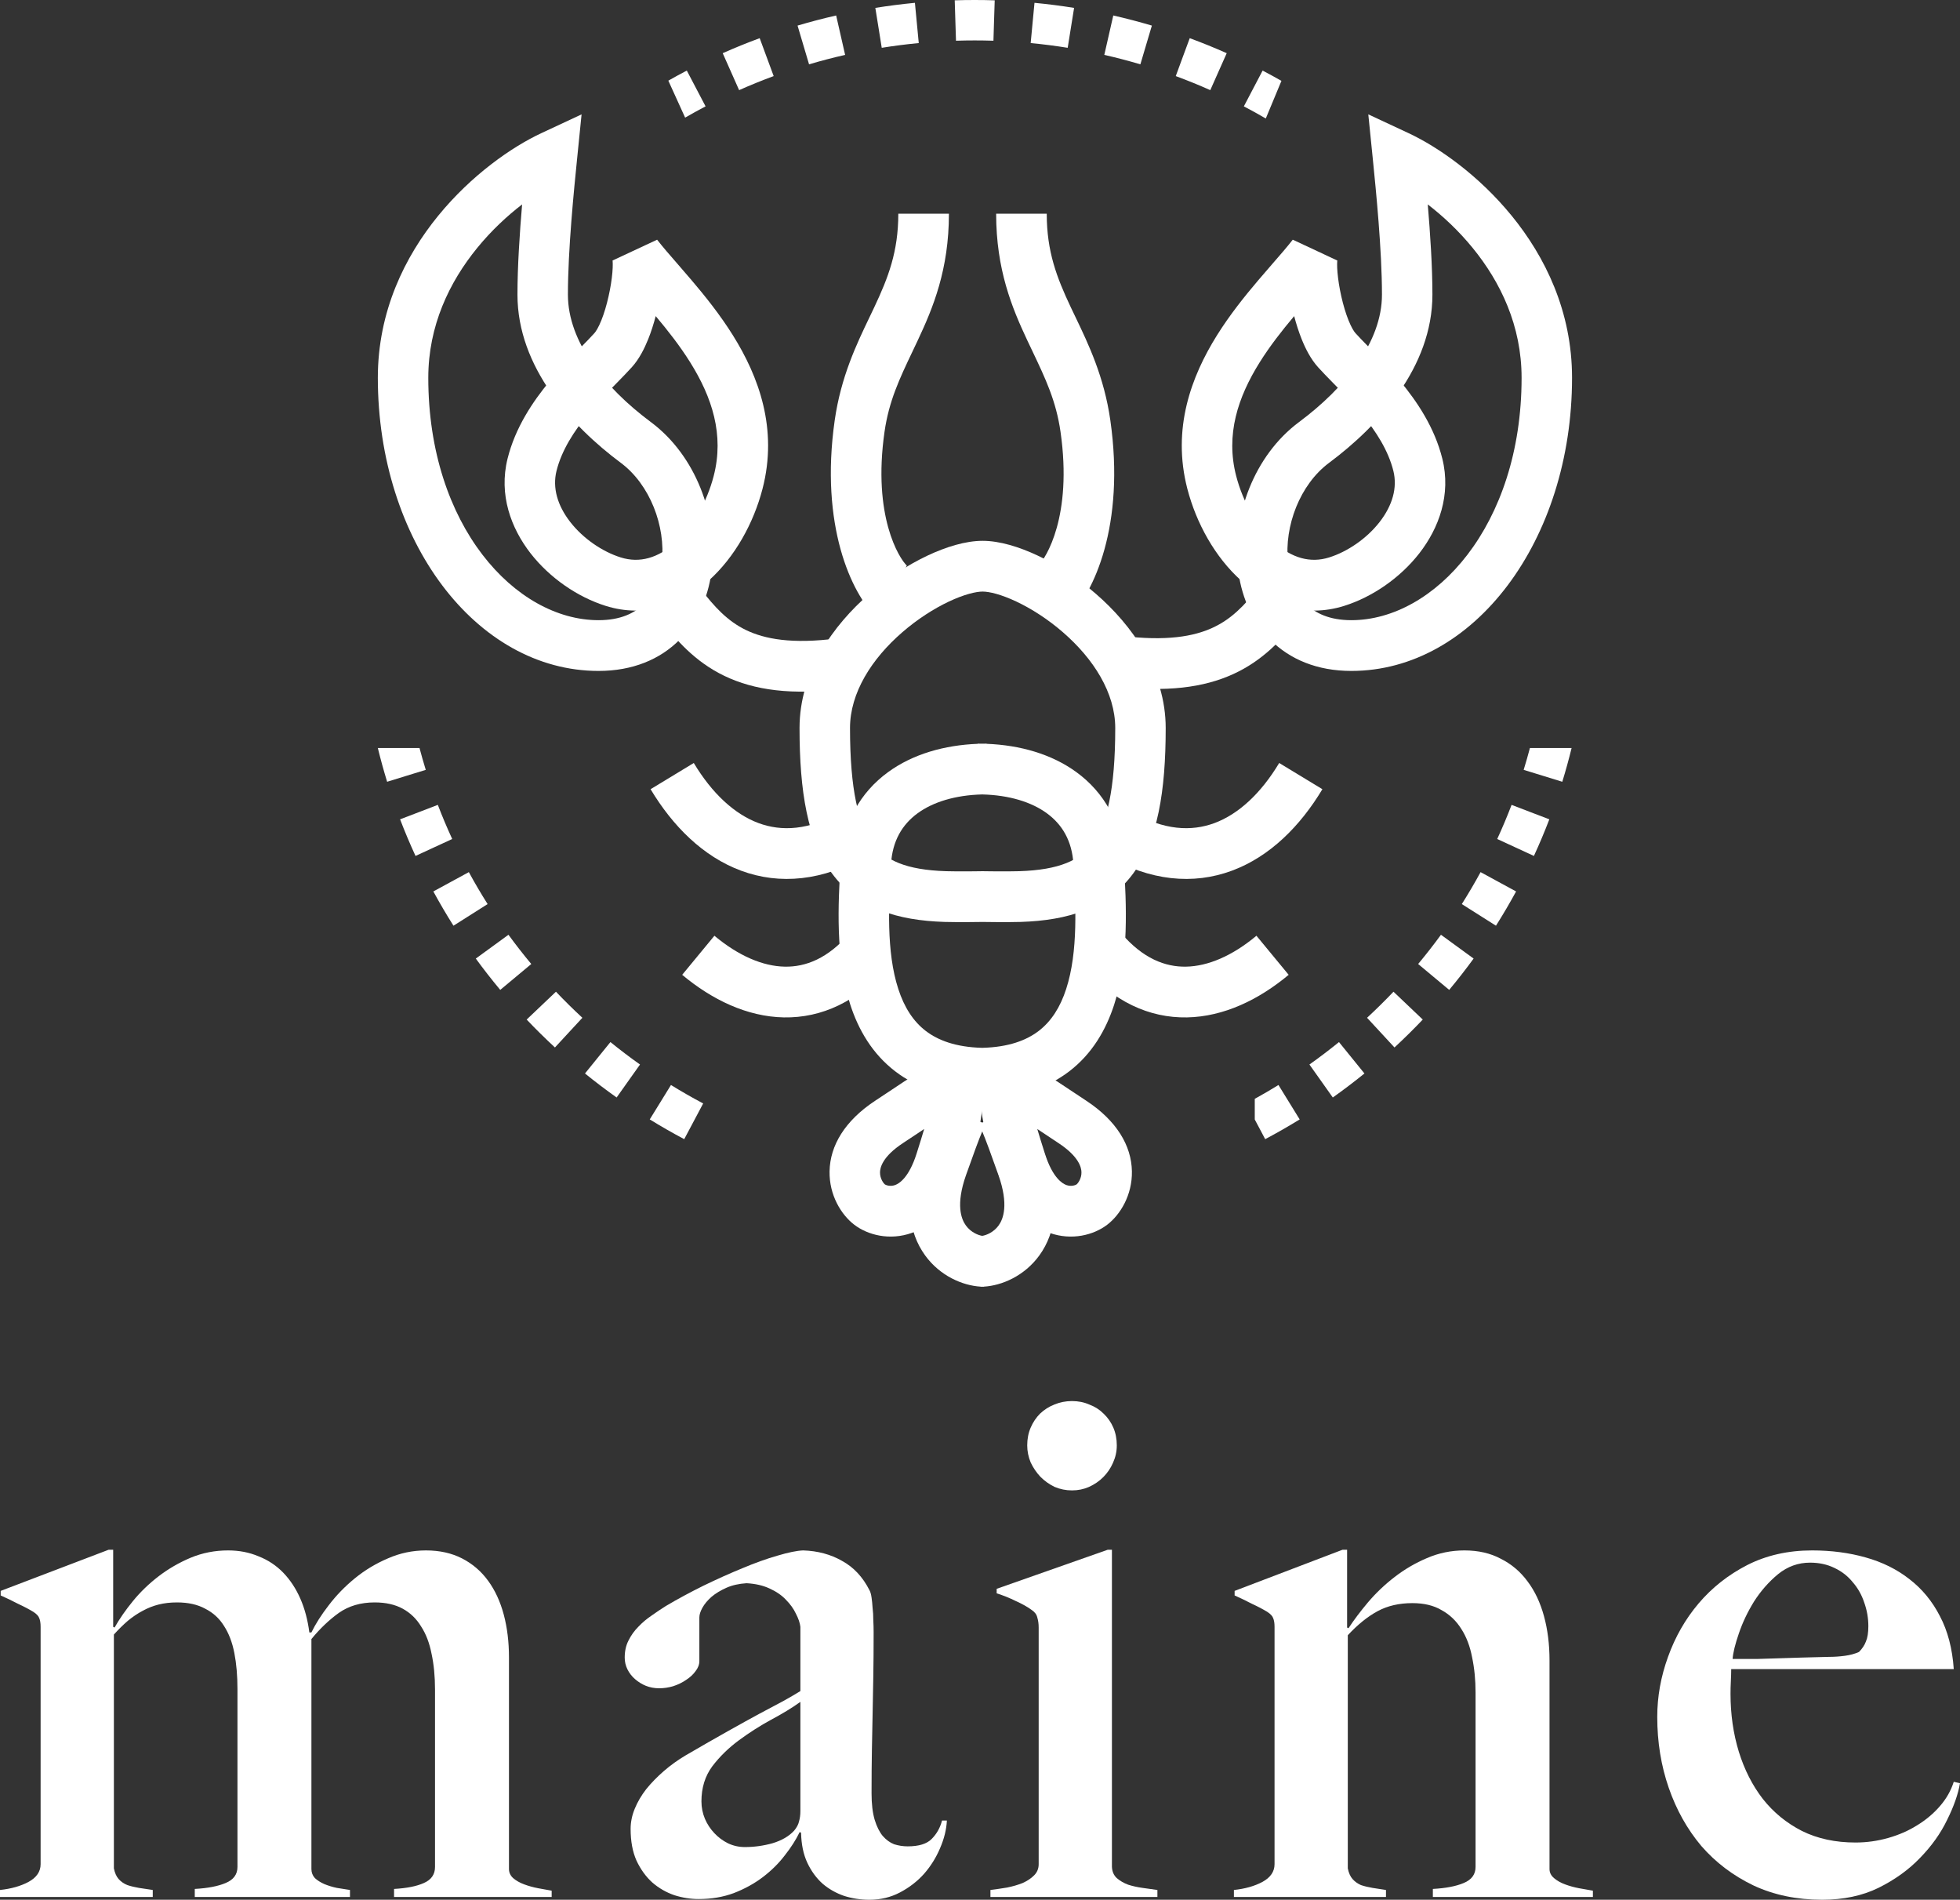 <svg width="97" height="94" viewBox="0 0 97 94" fill="none" xmlns="http://www.w3.org/2000/svg">
<rect x="0" y="0" width="97" height="94" fill="#333333" stroke="none"/>
<path fill-rule="evenodd" clip-rule="evenodd" d="M19.159 38.682C18.99 38.132 18.836 37.575 18.699 37.013H20.762C20.858 37.376 20.961 37.736 21.071 38.093L20.115 38.387L19.159 38.682ZM75.406 38.093C75.516 37.736 75.619 37.376 75.715 37.013H77.778C77.64 37.575 77.487 38.132 77.317 38.682L76.362 38.387L75.406 38.093ZM62.487 3.492C62.8 3.656 63.111 3.826 63.418 4.001L62.644 5.863C62.287 5.655 61.925 5.455 61.558 5.263L62.022 4.377L62.487 3.492ZM34.919 5.263C34.578 5.442 34.24 5.628 33.907 5.82L33.076 3.991C33.377 3.82 33.682 3.653 33.99 3.492L34.454 4.377L34.919 5.263ZM60.71 2.632L60.303 3.546L59.897 4.46C59.337 4.21 58.767 3.979 58.188 3.765L58.533 2.827L58.88 1.889C59.499 2.117 60.11 2.365 60.71 2.632ZM57.006 1.266L56.721 2.225L56.437 3.183C55.85 3.009 55.255 2.853 54.652 2.716L54.874 1.741L55.096 0.766C55.74 0.913 56.377 1.08 57.006 1.266ZM53.157 0.39L52.998 1.378L52.84 2.365C52.235 2.268 51.624 2.19 51.008 2.131L51.102 1.136L51.197 0.14C51.857 0.203 52.51 0.287 53.157 0.39ZM49.228 0.016L49.196 1.015L49.165 2.015C48.857 2.005 48.548 2 48.238 2C47.928 2 47.62 2.005 47.312 2.015L47.28 1.015L47.249 0.016C47.577 0.005 47.907 0 48.238 0C48.569 0 48.899 0.005 49.228 0.016ZM45.279 0.14L45.374 1.136L45.469 2.131C44.852 2.19 44.241 2.268 43.637 2.365L43.479 1.378L43.32 0.39C43.967 0.287 44.62 0.203 45.279 0.14ZM41.381 0.766L41.603 1.741L41.825 2.716C41.222 2.853 40.627 3.009 40.04 3.183L39.755 2.225L39.471 1.266C40.099 1.08 40.736 0.913 41.381 0.766ZM37.597 1.889L37.943 2.827L38.289 3.765C37.71 3.979 37.14 4.21 36.579 4.46L36.173 3.546L35.767 2.632C36.367 2.365 36.977 2.117 37.597 1.889ZM19.8 40.54L20.735 40.183L21.668 39.825C21.887 40.398 22.125 40.961 22.38 41.514L21.472 41.933L20.564 42.352C20.29 41.758 20.035 41.154 19.8 40.54ZM21.446 44.109L22.324 43.631L23.203 43.153C23.495 43.691 23.805 44.218 24.132 44.734L23.287 45.269L22.442 45.804C22.092 45.251 21.76 44.685 21.446 44.109ZM23.547 47.43L24.356 46.841L25.164 46.252C25.524 46.746 25.901 47.229 26.293 47.699L25.525 48.34L24.757 48.98C24.337 48.477 23.934 47.96 23.547 47.43ZM26.064 50.448L26.789 49.759L27.514 49.07C27.936 49.514 28.372 49.944 28.822 50.36L28.143 51.094L27.464 51.829C26.983 51.383 26.516 50.923 26.064 50.448ZM28.951 53.116L29.58 52.339L30.21 51.562C30.685 51.947 31.173 52.318 31.674 52.673L31.095 53.488L30.517 54.304C29.981 53.924 29.459 53.528 28.951 53.116ZM32.156 55.389L32.681 54.538L33.206 53.686C33.726 54.007 34.257 54.312 34.8 54.599L34.331 55.483L33.862 56.366C33.282 56.058 32.713 55.732 32.156 55.389ZM62.614 56.366C63.195 56.058 63.764 55.732 64.321 55.389L63.796 54.538L63.271 53.686C62.886 53.924 62.495 54.152 62.098 54.371V55.393L62.146 55.483L62.614 56.366ZM65.96 54.304L65.382 53.488L64.803 52.673C65.303 52.318 65.791 51.947 66.266 51.562L66.896 52.339L67.526 53.116C67.018 53.528 66.495 53.924 65.96 54.304ZM69.013 51.829L68.334 51.094L67.655 50.36C68.105 49.944 68.541 49.514 68.963 49.07L69.688 49.759L70.412 50.448C69.961 50.923 69.494 51.383 69.013 51.829ZM71.72 48.98L70.952 48.34L70.184 47.699C70.576 47.229 70.952 46.746 71.313 46.252L72.121 46.841L72.929 47.43C72.543 47.96 72.14 48.477 71.72 48.98ZM74.035 45.804L73.19 45.269L72.345 44.734C72.671 44.218 72.981 43.691 73.274 43.153L74.152 43.631L75.031 44.109C74.717 44.685 74.385 45.251 74.035 45.804ZM75.913 42.352L75.005 41.933L74.097 41.514C74.352 40.961 74.589 40.398 74.808 39.825L75.742 40.183L76.676 40.54C76.441 41.154 76.187 41.758 75.913 42.352Z" fill="white"/>
<path d="M19.502 93.862V93.465C20.132 93.43 20.624 93.332 20.979 93.171C21.346 93.01 21.529 92.745 21.529 92.377V83.605C21.529 82.949 21.472 82.356 21.357 81.826C21.254 81.297 21.082 80.848 20.842 80.48C20.613 80.1 20.309 79.806 19.931 79.599C19.553 79.392 19.089 79.288 18.539 79.288C17.852 79.288 17.262 79.461 16.77 79.806C16.288 80.152 15.836 80.583 15.412 81.101V92.48C15.412 92.653 15.47 92.803 15.584 92.929C15.71 93.044 15.865 93.142 16.048 93.223C16.243 93.303 16.449 93.367 16.666 93.413C16.896 93.447 17.113 93.482 17.32 93.516V93.862H9.639V93.465C10.281 93.43 10.79 93.332 11.168 93.171C11.558 93.01 11.752 92.745 11.752 92.377V83.57C11.752 82.914 11.701 82.322 11.598 81.792C11.495 81.262 11.323 80.814 11.082 80.445C10.853 80.077 10.544 79.795 10.155 79.599C9.777 79.392 9.313 79.288 8.763 79.288C8.431 79.288 8.127 79.323 7.852 79.392C7.577 79.461 7.314 79.564 7.062 79.703C6.821 79.829 6.581 79.99 6.34 80.186C6.111 80.382 5.876 80.612 5.636 80.877V92.446C5.682 92.676 5.762 92.855 5.876 92.981C5.991 93.108 6.134 93.206 6.306 93.275C6.478 93.332 6.667 93.378 6.873 93.413C7.09 93.447 7.32 93.482 7.56 93.516V93.862H0V93.516C0.55 93.459 1.019 93.326 1.409 93.119C1.81 92.901 2.01 92.607 2.01 92.239V80.497C2.01 80.313 1.987 80.169 1.942 80.065C1.907 79.962 1.81 79.858 1.649 79.754C1.443 79.628 1.191 79.495 0.893 79.357C0.607 79.208 0.321 79.07 0.034 78.943V78.718L5.378 76.681H5.601V80.497L5.67 80.531C5.911 80.106 6.214 79.668 6.581 79.219C6.947 78.77 7.371 78.362 7.852 77.993C8.333 77.625 8.86 77.32 9.433 77.078C10.017 76.836 10.636 76.715 11.289 76.715C11.838 76.715 12.342 76.813 12.801 77.009C13.27 77.193 13.677 77.464 14.021 77.82C14.364 78.177 14.645 78.603 14.862 79.098C15.08 79.593 15.229 80.152 15.309 80.773H15.412C15.618 80.347 15.905 79.898 16.271 79.426C16.638 78.943 17.067 78.5 17.56 78.097C18.053 77.694 18.597 77.366 19.192 77.112C19.788 76.848 20.418 76.715 21.082 76.715C21.758 76.715 22.354 76.848 22.869 77.112C23.385 77.377 23.814 77.746 24.158 78.218C24.502 78.69 24.759 79.248 24.931 79.892C25.103 80.537 25.189 81.245 25.189 82.016V92.48C25.189 92.653 25.258 92.803 25.395 92.929C25.544 93.056 25.727 93.16 25.945 93.24C26.163 93.321 26.392 93.384 26.632 93.43C26.873 93.476 27.096 93.516 27.302 93.551V93.862H19.502Z" fill="white"/>
<path d="M46.861 90.08C46.839 90.529 46.724 90.99 46.518 91.462C46.323 91.922 46.06 92.342 45.727 92.722C45.395 93.091 45 93.396 44.542 93.637C44.084 93.879 43.58 94 43.03 94C42.595 94 42.177 93.937 41.776 93.81C41.375 93.672 41.02 93.47 40.71 93.206C40.401 92.929 40.149 92.584 39.954 92.17C39.76 91.755 39.657 91.26 39.645 90.685L39.576 90.65C39.393 91.03 39.147 91.416 38.837 91.807C38.54 92.198 38.179 92.555 37.755 92.878C37.331 93.2 36.85 93.465 36.312 93.672C35.785 93.868 35.206 93.965 34.576 93.965C34.175 93.965 33.775 93.902 33.374 93.775C32.973 93.637 32.612 93.43 32.291 93.154C31.97 92.866 31.707 92.503 31.501 92.066C31.306 91.629 31.209 91.105 31.209 90.495C31.209 90.161 31.277 89.827 31.415 89.493C31.552 89.159 31.741 88.837 31.982 88.526C32.234 88.215 32.526 87.916 32.858 87.628C33.19 87.341 33.551 87.082 33.941 86.851C34.731 86.391 35.424 85.994 36.02 85.66C36.615 85.326 37.136 85.038 37.583 84.796C38.041 84.555 38.431 84.347 38.752 84.175C39.084 83.991 39.37 83.824 39.611 83.674V80.497C39.588 80.301 39.513 80.082 39.387 79.841C39.273 79.599 39.107 79.369 38.889 79.15C38.683 78.931 38.414 78.747 38.081 78.597C37.761 78.448 37.383 78.362 36.947 78.338C36.569 78.362 36.237 78.436 35.951 78.563C35.665 78.69 35.418 78.839 35.212 79.012C35.017 79.185 34.868 79.363 34.765 79.547C34.662 79.731 34.611 79.892 34.611 80.031V82.189C34.611 82.362 34.548 82.529 34.422 82.69C34.307 82.851 34.153 82.995 33.958 83.121C33.775 83.248 33.563 83.352 33.322 83.432C33.093 83.501 32.858 83.536 32.618 83.536C32.389 83.536 32.171 83.496 31.965 83.415C31.77 83.335 31.592 83.225 31.432 83.087C31.272 82.949 31.146 82.788 31.054 82.603C30.962 82.419 30.917 82.224 30.917 82.016C30.917 81.694 30.98 81.412 31.106 81.17C31.232 80.917 31.392 80.693 31.587 80.497C31.781 80.29 31.999 80.106 32.24 79.944C32.48 79.772 32.721 79.611 32.961 79.461C33.545 79.115 34.164 78.782 34.817 78.459C35.481 78.137 36.123 77.849 36.741 77.596C37.371 77.331 37.95 77.124 38.477 76.974C39.015 76.813 39.439 76.727 39.748 76.715C40.47 76.738 41.111 76.911 41.673 77.233C42.245 77.544 42.698 78.028 43.03 78.684C43.076 78.764 43.11 78.885 43.133 79.046C43.156 79.196 43.173 79.369 43.185 79.564C43.208 79.749 43.219 79.944 43.219 80.152C43.23 80.359 43.236 80.566 43.236 80.773C43.236 81.614 43.23 82.35 43.219 82.983C43.208 83.617 43.196 84.227 43.185 84.814C43.173 85.401 43.162 85.999 43.15 86.609C43.139 87.22 43.133 87.928 43.133 88.733C43.133 89.263 43.185 89.7 43.288 90.046C43.391 90.38 43.523 90.644 43.683 90.84C43.855 91.036 44.044 91.174 44.25 91.254C44.468 91.323 44.691 91.358 44.92 91.358C45.47 91.358 45.865 91.237 46.105 90.995C46.358 90.742 46.529 90.437 46.621 90.08H46.861ZM39.611 84.209C39.21 84.497 38.729 84.791 38.167 85.09C37.618 85.389 37.085 85.729 36.569 86.109C36.054 86.489 35.613 86.92 35.246 87.404C34.891 87.887 34.714 88.463 34.714 89.131C34.714 89.43 34.771 89.718 34.886 89.994C35 90.259 35.155 90.495 35.35 90.702C35.544 90.909 35.768 91.076 36.02 91.203C36.283 91.329 36.564 91.393 36.862 91.393C37.331 91.393 37.789 91.329 38.236 91.203C38.694 91.064 39.049 90.857 39.301 90.581C39.427 90.431 39.508 90.282 39.542 90.132C39.588 89.971 39.611 89.798 39.611 89.614V84.209Z" fill="white"/>
<path d="M49.016 93.862V93.516C49.29 93.482 49.565 93.442 49.84 93.396C50.127 93.338 50.384 93.263 50.613 93.171C50.843 93.067 51.032 92.941 51.18 92.791C51.329 92.642 51.404 92.457 51.404 92.239V80.531C51.404 80.347 51.381 80.18 51.335 80.031C51.301 79.881 51.203 79.754 51.043 79.651C50.837 79.501 50.579 79.357 50.27 79.219C49.972 79.07 49.657 78.943 49.325 78.839V78.615L54.823 76.681H55.029V92.377C55.041 92.607 55.121 92.791 55.27 92.929C55.43 93.067 55.619 93.177 55.837 93.257C56.054 93.326 56.289 93.378 56.541 93.413C56.805 93.447 57.051 93.482 57.28 93.516V93.862H49.016ZM55.27 71.518C55.27 71.817 55.207 72.105 55.081 72.381C54.966 72.646 54.806 72.882 54.6 73.089C54.405 73.285 54.17 73.446 53.895 73.573C53.632 73.688 53.351 73.745 53.053 73.745C52.755 73.745 52.469 73.688 52.194 73.573C51.931 73.446 51.696 73.279 51.49 73.072C51.295 72.865 51.135 72.629 51.009 72.364C50.894 72.088 50.837 71.806 50.837 71.518C50.837 71.196 50.894 70.902 51.009 70.637C51.123 70.373 51.278 70.142 51.472 69.947C51.679 69.751 51.913 69.601 52.177 69.498C52.452 69.382 52.744 69.325 53.053 69.325C53.362 69.325 53.649 69.382 53.912 69.498C54.187 69.601 54.422 69.751 54.617 69.947C54.823 70.142 54.983 70.373 55.098 70.637C55.212 70.902 55.27 71.196 55.27 71.518Z" fill="white"/>
<path d="M70.912 93.862V93.465C71.553 93.43 72.063 93.332 72.441 93.171C72.83 93.01 73.025 92.745 73.025 92.377V83.743C73.025 83.121 72.968 82.54 72.853 81.999C72.75 81.458 72.573 80.992 72.32 80.6C72.069 80.198 71.742 79.887 71.341 79.668C70.952 79.438 70.471 79.323 69.898 79.323C69.245 79.323 68.672 79.455 68.18 79.72C67.687 79.985 67.195 80.382 66.702 80.911V92.446C66.748 92.676 66.828 92.855 66.942 92.981C67.057 93.108 67.195 93.206 67.355 93.275C67.527 93.332 67.716 93.378 67.922 93.413C68.128 93.447 68.351 93.482 68.592 93.516V93.862H61.066V93.516C61.616 93.459 62.086 93.326 62.475 93.119C62.876 92.901 63.077 92.607 63.077 92.239V80.497C63.077 80.313 63.054 80.169 63.008 80.065C62.973 79.962 62.876 79.858 62.716 79.754C62.51 79.628 62.258 79.495 61.96 79.357C61.673 79.208 61.387 79.07 61.101 78.943V78.718L66.444 76.681H66.668V80.531L66.736 80.566C67 80.163 67.32 79.737 67.698 79.288C68.088 78.828 68.529 78.408 69.022 78.028C69.514 77.648 70.047 77.337 70.619 77.095C71.204 76.842 71.822 76.715 72.475 76.715C73.162 76.715 73.764 76.853 74.279 77.13C74.806 77.394 75.247 77.769 75.602 78.252C75.957 78.724 76.227 79.294 76.41 79.962C76.593 80.629 76.685 81.36 76.685 82.155V92.48C76.685 92.653 76.759 92.803 76.908 92.929C77.057 93.056 77.24 93.16 77.458 93.24C77.675 93.321 77.905 93.384 78.145 93.43C78.397 93.476 78.626 93.516 78.832 93.551V93.862H70.912Z" fill="white"/>
<path d="M97 88.233C96.908 88.774 96.696 89.378 96.364 90.046C96.043 90.713 95.597 91.341 95.024 91.928C94.463 92.515 93.775 93.01 92.962 93.413C92.16 93.804 91.233 94 90.179 94C88.919 94 87.785 93.764 86.777 93.292C85.769 92.808 84.91 92.158 84.199 91.341C83.501 90.512 82.962 89.551 82.584 88.457C82.206 87.364 82.017 86.195 82.017 84.952C82.017 83.95 82.195 82.96 82.55 81.982C82.905 80.992 83.409 80.111 84.062 79.34C84.726 78.557 85.528 77.924 86.467 77.441C87.418 76.957 88.489 76.715 89.68 76.715C90.631 76.715 91.513 76.831 92.326 77.061C93.151 77.291 93.873 77.648 94.491 78.131C95.121 78.615 95.625 79.225 96.003 79.962C96.393 80.698 96.622 81.573 96.691 82.586H85.677C85.677 82.759 85.671 82.955 85.66 83.173C85.648 83.392 85.643 83.605 85.643 83.812C85.643 84.825 85.78 85.781 86.055 86.679C86.33 87.565 86.725 88.342 87.241 89.01C87.767 89.677 88.415 90.207 89.182 90.598C89.95 90.978 90.832 91.168 91.828 91.168C92.378 91.168 92.916 91.093 93.443 90.944C93.97 90.794 94.446 90.587 94.869 90.322C95.305 90.057 95.683 89.741 96.003 89.372C96.324 89.004 96.553 88.601 96.691 88.164L97 88.233ZM92.464 80.462C92.464 80.059 92.395 79.668 92.258 79.288C92.132 78.908 91.943 78.575 91.691 78.287C91.45 77.987 91.147 77.751 90.78 77.579C90.425 77.406 90.024 77.32 89.577 77.32C88.993 77.32 88.466 77.51 87.997 77.889C87.538 78.269 87.143 78.718 86.811 79.236C86.49 79.754 86.238 80.284 86.055 80.825C85.872 81.355 85.769 81.775 85.746 82.085C86.204 82.085 86.616 82.085 86.983 82.085C87.361 82.074 87.727 82.062 88.082 82.051C88.449 82.04 88.821 82.028 89.199 82.016C89.589 82.005 90.03 81.993 90.522 81.982C90.774 81.982 91.032 81.965 91.296 81.93C91.559 81.896 91.794 81.832 92 81.74C92.16 81.579 92.275 81.406 92.344 81.222C92.424 81.038 92.464 80.785 92.464 80.462Z" fill="white"/>
<path fill-rule="evenodd" clip-rule="evenodd" d="M30.315 12.891L32.52 11.86C32.8 12.219 33.129 12.597 33.511 13.035C33.732 13.289 33.971 13.564 34.228 13.867C34.898 14.655 35.632 15.569 36.27 16.589C37.547 18.631 38.509 21.213 37.737 24.188C37.298 25.878 36.372 27.567 35.075 28.727C33.753 29.91 31.958 30.602 29.972 29.978C28.591 29.544 27.212 28.605 26.255 27.375C25.292 26.137 24.674 24.481 25.119 22.694C25.5 21.159 26.366 19.87 27.208 18.855C27.634 18.343 28.069 17.882 28.454 17.485C28.572 17.363 28.683 17.25 28.786 17.144C29.035 16.89 29.243 16.678 29.42 16.481C29.492 16.402 29.62 16.201 29.764 15.842C29.9 15.502 30.021 15.094 30.116 14.67C30.212 14.248 30.276 13.835 30.306 13.491C30.321 13.319 30.327 13.174 30.325 13.061C30.324 12.948 30.316 12.896 30.315 12.891C30.315 12.891 30.315 12.891 30.315 12.891ZM32.451 15.641C32.349 16.028 32.226 16.417 32.081 16.779C31.891 17.253 31.63 17.77 31.268 18.17C31.055 18.406 30.794 18.673 30.53 18.943C30.433 19.041 30.337 19.14 30.242 19.237C29.872 19.619 29.489 20.026 29.126 20.464C28.39 21.35 27.791 22.297 27.541 23.302C27.335 24.133 27.585 25.01 28.222 25.829C28.866 26.656 29.819 27.299 30.717 27.581C31.66 27.878 32.57 27.608 33.414 26.852C34.283 26.075 34.984 24.849 35.32 23.554C35.85 21.511 35.239 19.657 34.156 17.926C33.648 17.114 33.052 16.355 32.451 15.641Z" fill="white"/>
<path fill-rule="evenodd" clip-rule="evenodd" d="M28.782 5.659L28.561 7.853C28.405 9.391 28.106 12.371 28.106 14.58C28.106 16.919 29.925 19.184 32.207 20.881C34.449 22.549 35.511 25.521 35.24 28.078C35.102 29.381 34.608 30.669 33.646 31.642C32.665 32.635 31.297 33.198 29.622 33.198C23.55 33.198 18.699 26.735 18.699 18.692C18.699 15.402 20.038 12.693 21.689 10.672C23.329 8.663 25.324 7.273 26.793 6.587L28.782 5.659ZM23.619 12.265C22.237 13.957 21.196 16.122 21.196 18.692C21.196 26.024 25.517 30.687 29.622 30.687C30.711 30.687 31.416 30.337 31.875 29.873C32.352 29.39 32.665 28.679 32.757 27.811C32.946 26.028 32.166 23.974 30.722 22.9C28.284 21.086 25.609 18.168 25.609 14.58C25.609 13.192 25.718 11.544 25.839 10.115C25.095 10.687 24.319 11.407 23.619 12.265Z" fill="white"/>
<path fill-rule="evenodd" clip-rule="evenodd" d="M66.184 12.891L63.979 11.86C63.699 12.219 63.37 12.597 62.988 13.035C62.767 13.289 62.528 13.564 62.271 13.867C61.601 14.655 60.867 15.569 60.229 16.589C58.952 18.631 57.99 21.213 58.762 24.188C59.201 25.878 60.127 27.567 61.425 28.727C62.746 29.91 64.541 30.602 66.527 29.978C67.908 29.544 69.287 28.605 70.244 27.375C71.207 26.137 71.825 24.481 71.38 22.694C70.999 21.159 70.133 19.87 69.291 18.855C68.865 18.343 68.43 17.882 68.045 17.485C67.927 17.363 67.816 17.25 67.713 17.144C67.464 16.89 67.256 16.678 67.079 16.481C67.007 16.402 66.879 16.201 66.735 15.842C66.599 15.502 66.478 15.094 66.382 14.67C66.287 14.248 66.223 13.835 66.193 13.491C66.178 13.319 66.172 13.174 66.174 13.061C66.175 12.948 66.183 12.896 66.184 12.891C66.184 12.891 66.184 12.891 66.184 12.891ZM64.048 15.641C64.15 16.028 64.273 16.417 64.418 16.779C64.608 17.253 64.869 17.77 65.231 18.17C65.444 18.406 65.705 18.673 65.969 18.943C66.066 19.041 66.162 19.14 66.257 19.237C66.627 19.619 67.01 20.026 67.373 20.464C68.109 21.35 68.708 22.297 68.958 23.302C69.164 24.133 68.914 25.01 68.277 25.829C67.633 26.656 66.68 27.299 65.782 27.581C64.839 27.878 63.929 27.608 63.085 26.852C62.216 26.075 61.515 24.849 61.179 23.554C60.648 21.511 61.26 19.657 62.343 17.926C62.851 17.114 63.447 16.355 64.048 15.641Z" fill="white"/>
<path fill-rule="evenodd" clip-rule="evenodd" d="M67.717 5.659L67.939 7.853C68.094 9.391 68.393 12.371 68.393 14.58C68.393 16.919 66.574 19.184 64.292 20.881C62.05 22.549 60.988 25.521 61.259 28.078C61.397 29.381 61.891 30.669 62.853 31.642C63.834 32.635 65.202 33.198 66.877 33.198C72.949 33.198 77.8 26.735 77.8 18.692C77.8 15.402 76.461 12.693 74.81 10.672C73.17 8.663 71.175 7.273 69.707 6.587L67.717 5.659ZM72.88 12.265C74.263 13.957 75.303 16.122 75.303 18.692C75.303 26.024 70.982 30.687 66.877 30.687C65.788 30.687 65.084 30.337 64.624 29.873C64.147 29.39 63.834 28.679 63.742 27.811C63.553 26.028 64.333 23.974 65.777 22.9C68.215 21.086 70.89 18.168 70.89 14.58C70.89 13.192 70.781 11.544 70.66 10.115C71.404 10.687 72.18 11.407 72.88 12.265Z" fill="white"/>
<path fill-rule="evenodd" clip-rule="evenodd" d="M45.166 17.377C44.518 18.738 43.993 19.84 43.774 21.371C43.178 25.544 44.498 27.623 44.877 27.986L43.375 30.55C42.139 29.365 40.566 26.002 41.31 20.794C41.618 18.642 42.394 17.025 43.034 15.692C43.117 15.518 43.198 15.349 43.276 15.184C43.957 13.736 44.457 12.456 44.457 10.575H46.962C46.962 13.339 46.176 15.232 45.422 16.836C45.335 17.021 45.249 17.201 45.166 17.377Z" fill="white"/>
<path fill-rule="evenodd" clip-rule="evenodd" d="M51.095 17.377C51.742 18.738 52.267 19.84 52.486 21.371C53.083 25.544 51.762 27.623 51.383 27.986L52.886 30.55C54.121 29.365 55.694 26.002 54.95 20.794C54.642 18.642 53.866 17.025 53.227 15.692C53.143 15.518 53.062 15.349 52.984 15.184C52.303 13.736 51.803 12.456 51.803 10.575H49.299C49.299 13.339 50.084 15.232 50.838 16.836C50.925 17.021 51.011 17.201 51.095 17.377Z" fill="white"/>
<path fill-rule="evenodd" clip-rule="evenodd" d="M48.61 36.798C48.683 36.797 48.755 36.796 48.827 36.796V36.804C50.483 36.869 52.045 37.311 53.273 38.207C54.642 39.206 55.509 40.713 55.617 42.618C55.621 42.677 55.624 42.737 55.628 42.797C55.734 44.649 55.892 47.404 55.136 49.722C54.734 50.955 54.053 52.143 52.91 53.015C51.851 53.823 50.496 54.284 48.827 54.352V54.36C48.755 54.36 48.682 54.359 48.61 54.358C48.539 54.359 48.466 54.36 48.393 54.36V54.352C46.725 54.284 45.37 53.823 44.311 53.015C43.168 52.143 42.486 50.955 42.084 49.722C41.329 47.404 41.487 44.649 41.593 42.797C41.597 42.737 41.6 42.677 41.603 42.618C41.712 40.713 42.578 39.206 43.948 38.207C45.175 37.311 46.738 36.869 48.393 36.804V36.796C48.466 36.796 48.538 36.797 48.61 36.798ZM48.61 39.309C47.264 39.343 46.17 39.688 45.415 40.239C44.654 40.794 44.162 41.606 44.096 42.761C43.984 44.736 43.852 47.084 44.458 48.94C44.749 49.833 45.188 50.532 45.821 51.015C46.416 51.469 47.287 51.813 48.61 51.847C49.934 51.813 50.805 51.469 51.4 51.015C52.033 50.532 52.472 49.833 52.763 48.94C53.368 47.084 53.236 44.736 53.124 42.761C53.059 41.606 52.567 40.794 51.806 40.239C51.051 39.688 49.957 39.343 48.61 39.309Z" fill="white"/>
<path fill-rule="evenodd" clip-rule="evenodd" d="M48.611 53.066C48.821 53.051 49.108 53.058 49.405 53.164C49.914 53.345 50.229 53.72 50.437 54.049C50.807 54.635 51.193 55.675 51.767 57.302C52.481 59.327 52.278 60.961 51.437 62.119C50.696 63.139 49.58 63.61 48.694 63.663V63.668C48.666 63.668 48.639 63.667 48.611 63.667C48.583 63.667 48.556 63.668 48.529 63.668V63.663C47.643 63.61 46.526 63.139 45.785 62.119C44.944 60.961 44.741 59.327 45.456 57.302C46.03 55.675 46.415 54.635 46.785 54.049C46.993 53.72 47.308 53.345 47.817 53.164C48.115 53.058 48.401 53.051 48.611 53.066ZM48.611 61.15C48.818 61.118 49.177 60.973 49.42 60.638C49.648 60.325 49.933 59.614 49.413 58.142C49.042 57.09 48.791 56.415 48.611 55.982C48.431 56.415 48.18 57.09 47.809 58.142C47.29 59.614 47.574 60.325 47.802 60.638C48.045 60.973 48.405 61.118 48.611 61.15ZM48.808 55.571C48.808 55.571 48.807 55.571 48.804 55.571C48.807 55.571 48.808 55.571 48.808 55.571ZM48.918 55.359C48.918 55.359 48.917 55.36 48.916 55.361C48.917 55.359 48.918 55.359 48.918 55.359ZM48.703 55.51C48.687 55.517 48.67 55.524 48.651 55.53C48.638 55.535 48.624 55.539 48.611 55.543C48.598 55.539 48.585 55.535 48.571 55.53C48.553 55.524 48.535 55.517 48.519 55.51L48.611 54.894L48.703 55.51ZM48.304 55.359C48.304 55.359 48.305 55.359 48.306 55.361C48.305 55.36 48.304 55.359 48.304 55.359ZM48.414 55.571C48.414 55.571 48.415 55.571 48.418 55.571C48.416 55.571 48.414 55.571 48.414 55.571Z" fill="white"/>
<path fill-rule="evenodd" clip-rule="evenodd" d="M45.894 27.495C46.813 27.061 47.785 26.76 48.63 26.76C49.474 26.76 50.446 27.061 51.366 27.495C52.311 27.942 53.31 28.582 54.225 29.374C56.023 30.929 57.69 33.248 57.69 36.024C57.69 39.158 57.294 41.568 56.09 43.209C54.81 44.952 52.85 45.543 50.514 45.617C50.162 45.628 49.68 45.628 49.299 45.625C49.106 45.624 48.934 45.622 48.81 45.62C48.748 45.62 48.698 45.619 48.663 45.618L48.63 45.618L48.596 45.618C48.562 45.619 48.512 45.62 48.45 45.62C48.325 45.622 48.153 45.624 47.96 45.625C47.58 45.628 47.097 45.628 46.746 45.617C44.409 45.543 42.449 44.952 41.169 43.209C39.965 41.568 39.569 39.158 39.569 36.024C39.569 33.248 41.237 30.929 43.034 29.374C43.95 28.582 44.948 27.942 45.894 27.495ZM44.663 31.277C43.138 32.596 42.067 34.282 42.067 36.024C42.067 39.082 42.484 40.772 43.179 41.718C43.798 42.561 44.821 43.044 46.825 43.107C47.124 43.117 47.564 43.117 47.943 43.115C48.13 43.113 48.297 43.111 48.417 43.11C48.477 43.109 48.525 43.108 48.558 43.108L48.608 43.107L48.608 43.107L48.63 43.107L48.651 43.107L48.652 43.107L48.702 43.108C48.735 43.108 48.783 43.109 48.843 43.11C48.963 43.111 49.13 43.113 49.316 43.115C49.695 43.117 50.135 43.117 50.435 43.107C52.438 43.044 53.462 42.561 54.081 41.718C54.775 40.772 55.193 39.082 55.193 36.024C55.193 34.282 54.121 32.596 52.596 31.277C51.85 30.631 51.042 30.116 50.303 29.767C49.539 29.406 48.952 29.271 48.63 29.271C48.308 29.271 47.72 29.406 46.956 29.767C46.218 30.116 45.409 30.631 44.663 31.277Z" fill="white"/>
<path fill-rule="evenodd" clip-rule="evenodd" d="M46.001 54.778C46.001 54.776 46.001 54.775 46.001 54.775C46.001 54.775 46.001 54.776 46.001 54.778ZM45.923 55.044C45.923 55.043 45.93 55.049 45.945 55.063C45.931 55.052 45.923 55.044 45.923 55.044ZM45.738 55.863C45.666 55.911 45.592 55.961 45.513 56.013C45.279 56.169 45.01 56.348 44.687 56.561C43.665 57.234 43.556 57.779 43.552 58.002C43.549 58.147 43.585 58.284 43.645 58.402C43.674 58.46 43.707 58.509 43.737 58.546C43.752 58.564 43.764 58.578 43.774 58.588C43.784 58.598 43.79 58.602 43.789 58.602C43.789 58.602 43.806 58.614 43.84 58.629C43.874 58.643 43.917 58.657 43.967 58.666C44.066 58.683 44.178 58.679 44.297 58.637C44.492 58.567 44.98 58.284 45.363 57.077C45.518 56.588 45.642 56.191 45.738 55.863ZM46.755 55.224C46.767 55.219 46.772 55.217 46.772 55.218C46.772 55.218 46.766 55.221 46.755 55.224ZM48.489 55.003C48.439 55.602 48.166 56.503 47.742 57.84C47.206 59.532 46.288 60.591 45.131 61.003C44.027 61.397 42.941 61.107 42.279 60.601C41.633 60.108 41.032 59.134 41.055 57.954C41.079 56.685 41.808 55.455 43.318 54.461C43.614 54.265 43.886 54.085 44.127 53.925C44.364 53.767 44.572 53.628 44.743 53.516C45.086 53.292 45.394 53.097 45.657 52.969C45.901 52.851 46.363 52.658 46.907 52.8C47.244 52.887 47.496 53.083 47.641 53.217C47.805 53.32 48.038 53.495 48.216 53.768C48.498 54.2 48.517 54.661 48.489 55.003Z" fill="white"/>
<path fill-rule="evenodd" clip-rule="evenodd" d="M51.072 54.778C51.072 54.776 51.072 54.775 51.072 54.775C51.072 54.775 51.072 54.776 51.072 54.778ZM51.15 55.044C51.15 55.043 51.143 55.049 51.128 55.063C51.142 55.052 51.149 55.044 51.15 55.044ZM51.335 55.863C51.406 55.911 51.481 55.961 51.56 56.013C51.794 56.169 52.063 56.348 52.386 56.561C53.408 57.234 53.517 57.779 53.521 58.002C53.524 58.147 53.487 58.284 53.428 58.402C53.399 58.46 53.366 58.509 53.336 58.546C53.321 58.564 53.308 58.578 53.298 58.588C53.288 58.598 53.283 58.602 53.283 58.602C53.283 58.602 53.267 58.614 53.232 58.629C53.199 58.643 53.155 58.657 53.105 58.666C53.007 58.683 52.895 58.679 52.776 58.637C52.581 58.567 52.093 58.284 51.71 57.077C51.555 56.588 51.431 56.191 51.335 55.863ZM50.318 55.224C50.306 55.219 50.3 55.217 50.301 55.218C50.301 55.218 50.307 55.221 50.318 55.224ZM48.584 55.003C48.634 55.602 48.907 56.503 49.331 57.84C49.867 59.532 50.785 60.591 51.941 61.003C53.045 61.397 54.132 61.107 54.794 60.601C55.44 60.108 56.04 59.134 56.018 57.954C55.994 56.685 55.265 55.455 53.755 54.461C53.459 54.265 53.187 54.085 52.946 53.925C52.708 53.767 52.501 53.628 52.329 53.516C51.987 53.292 51.679 53.097 51.415 52.969C51.171 52.851 50.71 52.658 50.165 52.8C49.829 52.887 49.577 53.083 49.432 53.217C49.268 53.32 49.035 53.495 48.857 53.768C48.575 54.2 48.556 54.661 48.584 55.003Z" fill="white"/>
<path fill-rule="evenodd" clip-rule="evenodd" d="M35.849 33.443C34.379 32.736 33.451 31.65 32.697 30.675L34.668 29.134C35.371 30.042 36.004 30.734 36.926 31.178C37.841 31.618 39.193 31.882 41.429 31.589L41.752 34.078C39.201 34.413 37.327 34.154 35.849 33.443Z" fill="white"/>
<path fill-rule="evenodd" clip-rule="evenodd" d="M61.047 33.347C62.515 32.672 63.444 31.632 64.202 30.697L62.264 29.112C61.565 29.977 60.934 30.638 60.008 31.063C59.086 31.488 57.723 31.741 55.48 31.459L55.17 33.951C57.714 34.27 59.577 34.023 61.047 33.347Z" fill="white"/>
<path fill-rule="evenodd" clip-rule="evenodd" d="M36.67 43.08C34.795 42.383 33.295 40.879 32.197 39.05L34.335 37.753C35.245 39.268 36.355 40.286 37.536 40.725C38.671 41.147 40.036 41.098 41.654 40.16L42.901 42.336C40.728 43.594 38.591 43.794 36.67 43.08Z" fill="white"/>
<path fill-rule="evenodd" clip-rule="evenodd" d="M38.791 50.341C36.967 50.306 35.235 49.464 33.761 48.234L35.356 46.301C36.55 47.298 37.754 47.81 38.838 47.83C39.873 47.85 40.972 47.427 42.04 46.185L43.929 47.828C42.443 49.555 40.664 50.376 38.791 50.341Z" fill="white"/>
<path fill-rule="evenodd" clip-rule="evenodd" d="M60.972 43.08C62.847 42.383 64.347 40.879 65.445 39.05L63.307 37.753C62.397 39.268 61.287 40.286 60.106 40.725C58.971 41.147 57.606 41.098 55.988 40.16L54.742 42.336C56.914 43.594 59.051 43.794 60.972 43.08Z" fill="white"/>
<path fill-rule="evenodd" clip-rule="evenodd" d="M58.746 50.341C60.569 50.306 62.301 49.464 63.776 48.234L62.181 46.301C60.987 47.298 59.782 47.81 58.699 47.83C57.664 47.85 56.564 47.427 55.497 46.185L53.608 47.828C55.093 49.555 56.873 50.376 58.746 50.341Z" fill="white"/>
</svg>

